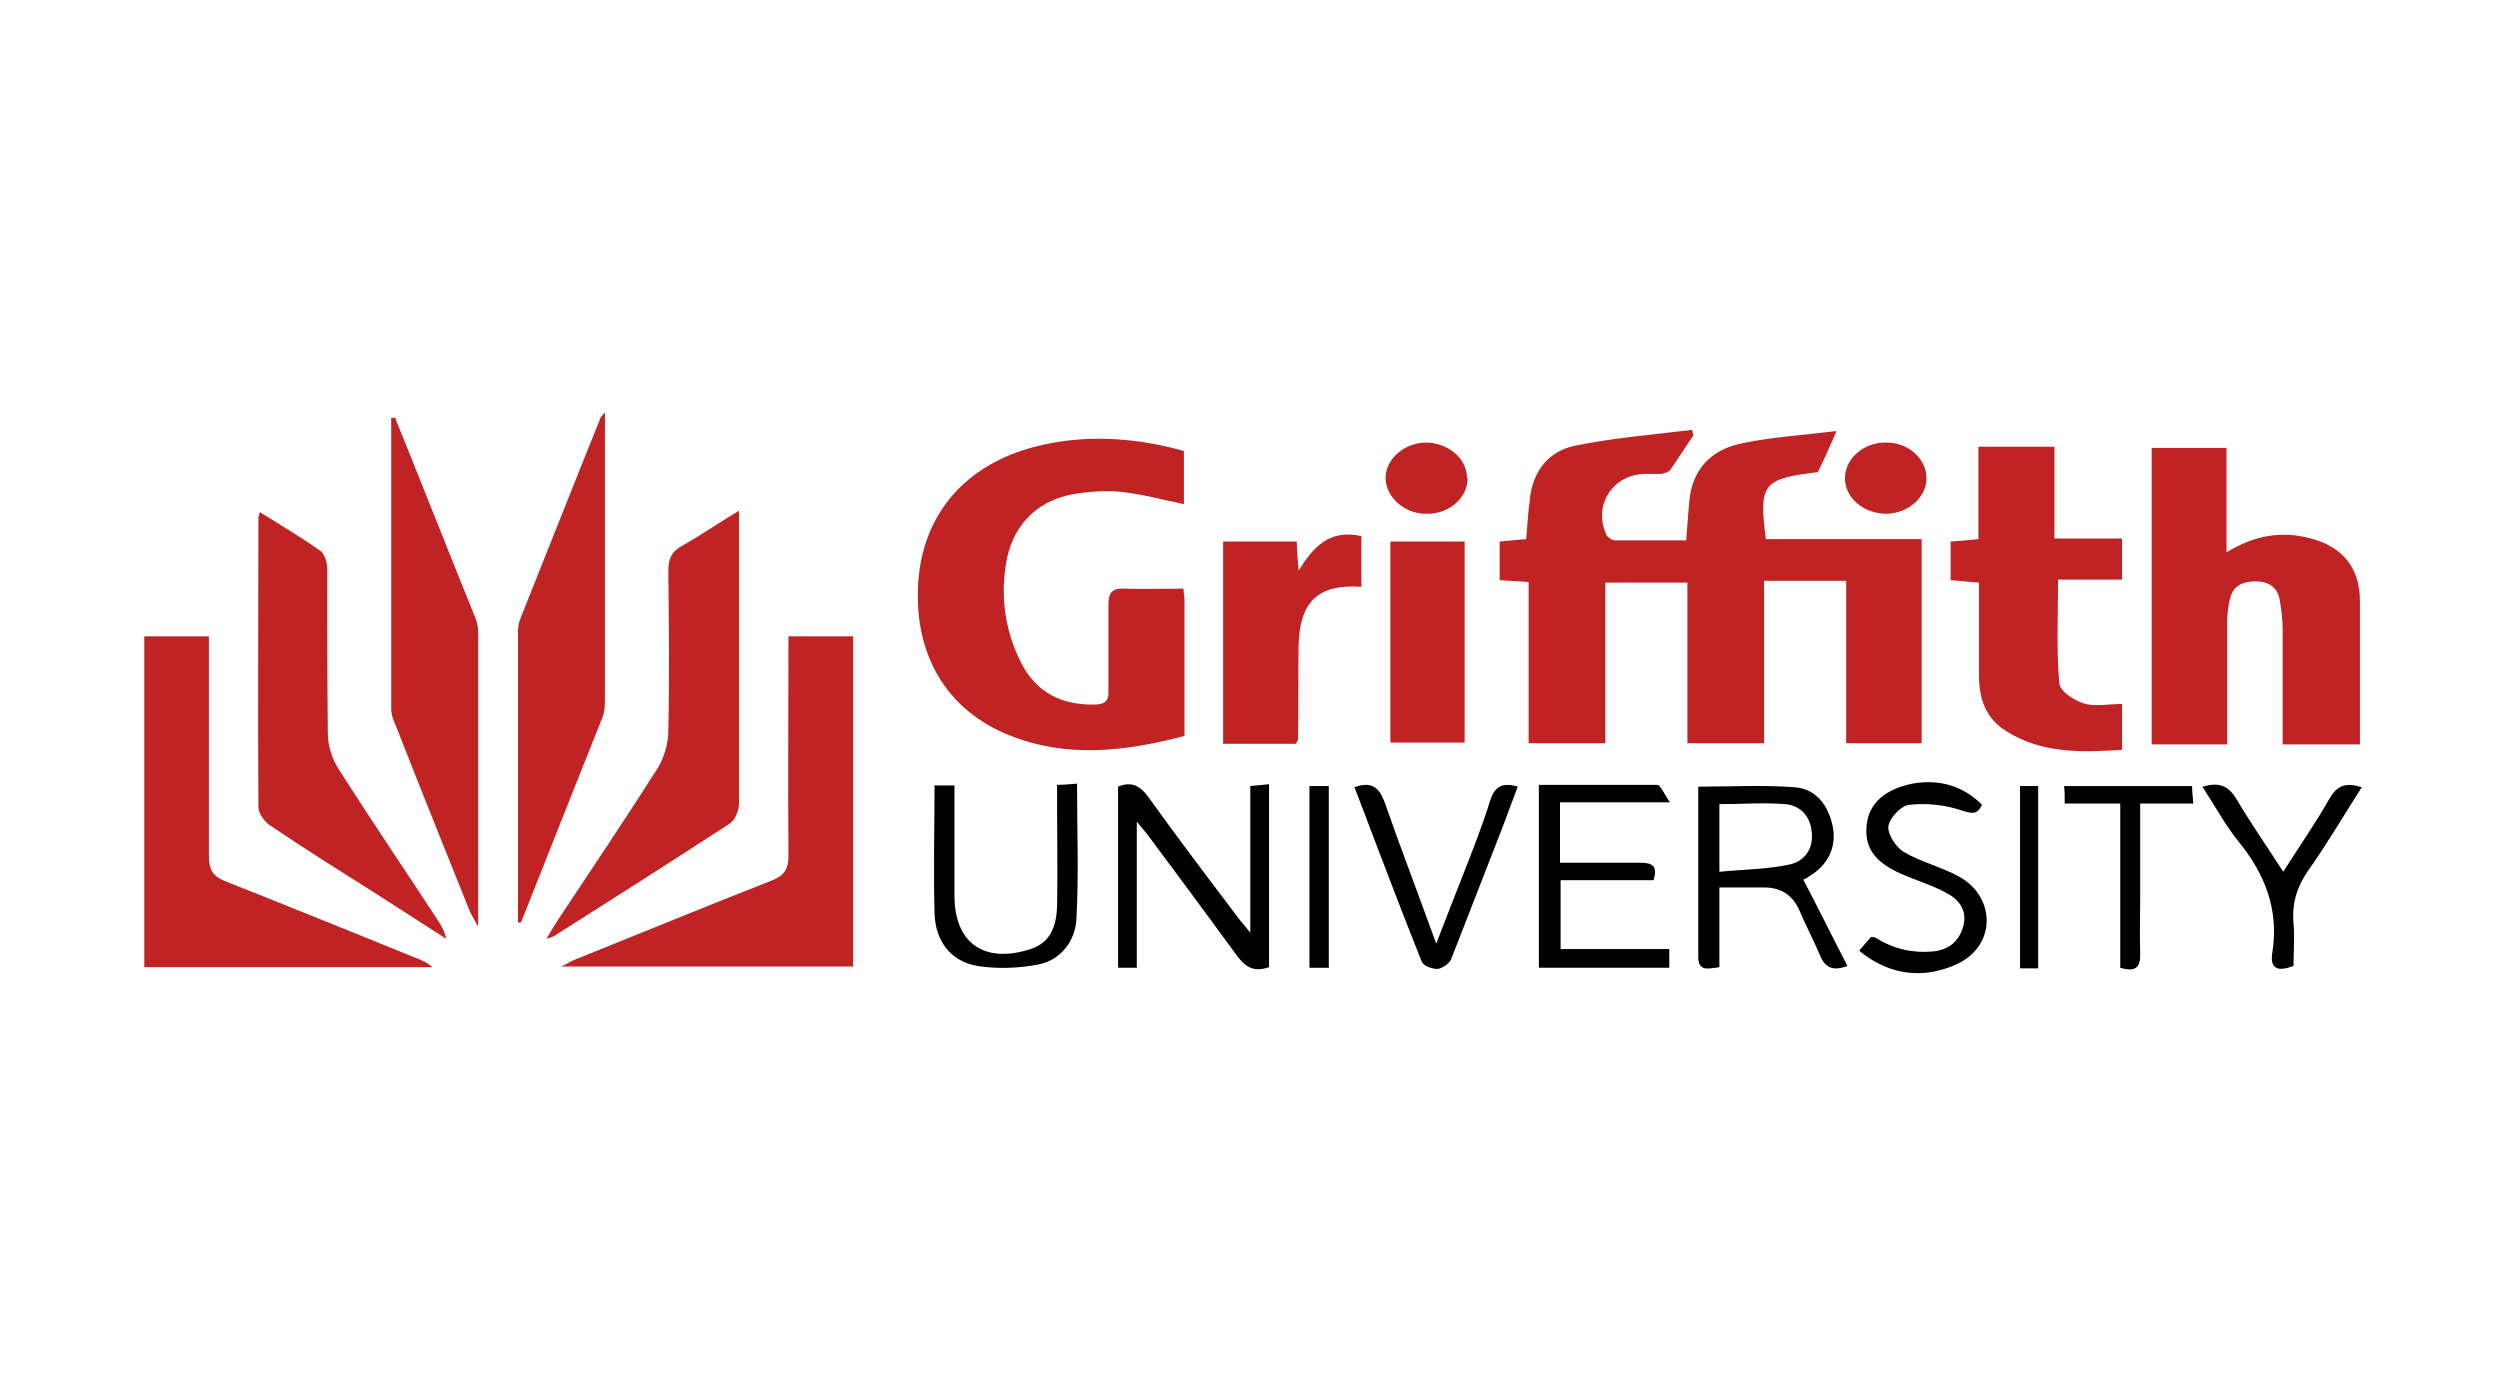 <svg xmlns="http://www.w3.org/2000/svg" id="Capa_1" data-name="Capa 1" viewBox="0 0 414.1 229.3"><defs><style>      .cls-1 {        fill: #000;      }      .cls-1, .cls-2 {        stroke-width: 0px;      }      .cls-2 {        fill: #c02324;      }    </style></defs><path class="cls-2" d="M318.2,123.1h-12.4v-26.9h-13.6v26.9h-12.7v-26.6h-13.6v26.6h-12.7v-26.7c-1.7-.1-3.1-.2-4.8-.3v-6.4c1.4-.1,2.8-.3,4.4-.4.2-2.2.3-4.4.6-6.6.5-4.7,3.1-8,7.6-8.9,6.4-1.3,12.8-1.8,19.3-2.6,0,.3.1.6.2.9-1.3,1.9-2.5,3.8-3.8,5.7-.3.4-1,.6-1.5.7-.9,0-1.8,0-2.8,0-5.3.1-8.6,5.3-6.3,10.1.2.4.9.9,1.4.9,3.9,0,7.7,0,11.8,0,.2-2.3.3-4.3.5-6.3.4-5.3,3.5-8.6,8.4-9.7,5-1.1,10.3-1.4,16-2.1-1.2,2.8-2.1,4.8-3.1,6.8-9.1,1.1-9.8,1.9-8.6,11.1h25.8v33.8h0Z"></path><path class="cls-2" d="M196,97.4c.1,1,.2,1.5.2,2.1,0,7.4,0,14.8,0,22.4-9.9,2.6-19.5,3.7-29-.1-10.5-4.2-15.9-13.5-15.1-25.4.8-11.3,7.8-19.4,19.3-22.4,8.2-2.1,16.4-1.6,24.7.7v8.8c-3.4-.7-6.7-1.6-10.1-2-2.8-.3-5.8-.1-8.5.4-6.1,1.2-10,5.5-10.9,11.7-.9,5.7,0,11.2,2.6,16.3,2.5,4.8,6.6,6.9,12.1,6.8,1.7,0,2.4-.6,2.3-2.3,0-4.8,0-9.6,0-14.3,0-2,.7-2.7,2.7-2.6,3.2.1,6.5,0,9.8,0h0Z"></path><path class="cls-2" d="M368.9,123.3h-12.5v-49.1h12.4v17.3c4.7-2.9,9.2-3.6,14-2.3,5.3,1.4,8.1,4.9,8.1,10.4,0,7.8,0,15.6,0,23.7h-12.8c0-6.4,0-12.6,0-18.9,0-1.7-.2-3.4-.5-5.1-.4-2.1-1.9-3-4-3-2.1,0-3.7.7-4.2,2.8-.4,1.5-.5,3-.5,4.5,0,6.5,0,13,0,19.9h0Z"></path><path class="cls-2" d="M130.6,105.4h10.7v54.7h-48.3c1.1-.6,1.8-1,2.6-1.3,10.7-4.3,21.4-8.7,32.1-12.9,2.1-.8,2.9-1.8,2.9-4.2-.1-12,0-24,0-36.4h0Z"></path><path class="cls-2" d="M23.9,105.4h10.7v3.4c0,11,0,22,0,33,0,2.3.7,3.4,2.8,4.2,10.6,4.2,21.2,8.5,31.8,12.8.8.3,1.7.7,2.4,1.4H23.9v-54.7Z"></path><path class="cls-2" d="M351.5,116.8v7.4c-6.6.4-13.2.7-19.2-3.1-3.4-2.1-4.5-5.4-4.5-9.2,0-5.1,0-10.1,0-15.4-1.7-.1-3.1-.3-4.7-.4v-6.4c1.4-.1,2.8-.2,4.6-.4v-15.3h12.6v15.2h11.2v6.8h-10.6c0,5.9-.3,11.5.2,17.1,0,1.3,2.4,2.9,4,3.4,1.9.6,4.2.1,6.4.1h0Z"></path><path class="cls-2" d="M122.4,84.5v29.3c0,6.4,0,12.8,0,19.3,0,1.1-.6,2.7-1.5,3.3-9.7,6.3-19.4,12.5-29.2,18.7-.2.1-.5.2-1.2.4.8-1.3,1.3-2.2,1.9-3.1,5.5-8.3,11.1-16.6,16.5-25.1,1.1-1.8,1.8-4.1,1.8-6.2.2-8.9.1-17.7,0-26.6,0-2,.6-3.2,2.3-4.1,3-1.7,5.9-3.7,9.4-5.8Z"></path><path class="cls-2" d="M43,84.8c3.5,2.2,6.9,4.2,10,6.4.8.5,1.2,2,1.2,3.1,0,9.1,0,18.1.1,27.2,0,2,.7,4.2,1.8,5.9,5.4,8.5,11.1,16.9,16.6,25.3.5.8,1,1.7,1.2,2.8-3.7-2.4-7.5-4.8-11.2-7.2-6-3.8-12.1-7.6-18-11.6-.9-.6-1.9-2-1.9-3-.1-16,0-32,0-48,0-.2.1-.4.3-1h0Z"></path><path class="cls-2" d="M85.8,152.7c0-16.1,0-32.1,0-48.2,0-.8.2-1.6.5-2.3,4.4-11,8.7-21.9,13.1-32.8,0-.3.3-.5.8-1.1v12.1c0,11.7,0,23.4,0,35.1,0,1.1,0,2.3-.4,3.3-4.5,11.3-9,22.6-13.5,34-.2,0-.4,0-.6,0h0Z"></path><path class="cls-2" d="M65.4,69.1c4.5,11.1,8.9,22.3,13.4,33.4.3.7.4,1.6.4,2.4,0,15.9,0,31.8,0,48.6-.7-1.3-1.1-1.9-1.4-2.6-4.1-10.2-8.2-20.4-12.2-30.6-.4-.9-.8-1.9-.8-2.9,0-16.1,0-32.1,0-48.2.2,0,.4,0,.6,0h0Z"></path><path class="cls-2" d="M214.6,123.2h-12v-33.5h12.2c0,1.6.2,3.2.3,4.8,2.4-3.8,5-6.9,10.4-5.7v8.4c-7.1-.5-10.2,2.4-10.4,9.6-.1,5.2,0,10.4-.1,15.6,0,.2-.1.4-.4.9h0Z"></path><path class="cls-2" d="M230.3,89.7h12.3v33.3h-12.3v-33.3Z"></path><path class="cls-1" d="M210.2,160.2c-2.8,1-4.2-.3-5.6-2.3-4.7-6.4-9.4-12.8-14.2-19.2-.5-.7-1.1-1.4-2.1-2.6v24.2h-3.1v-30c2.2-.9,3.6-.2,5,1.7,4.8,6.7,9.8,13.3,14.8,19.9.5.7,1.1,1.3,2.1,2.6v-24.3c1.1-.1,2-.2,3.1-.3v30.2h0Z"></path><path class="cls-1" d="M284.8,160.2c-2,.3-3.5.7-3.5-1.7,0-9.4,0-18.7,0-28.2,5.5,0,10.8-.3,16,.1,3.6.3,5.6,3.1,6.3,6.6.6,3.4-.8,6.3-4,8.2-.4.3-.9.5-.9.5,2.5,4.8,4.9,9.6,7.3,14.3-2.6,1-3.8.1-4.6-1.9-1-2.4-2.3-4.8-3.3-7.2-1.2-2.8-3.3-4-6.3-3.9-2.2,0-4.5,0-7,0v13.1h0ZM284.8,144.4c4.1-.4,7.9-.4,11.6-1.2,2.4-.5,4-2.5,3.7-5.3-.2-2.7-1.9-4.5-4.4-4.7-3.6-.3-7.2,0-10.9,0,0,0,0,11.2,0,11.2Z"></path><path class="cls-1" d="M258.4,133v9.9c4.4,0,8.9,0,13.3,0,2.1,0,2.9.6,2.2,2.9h-15.4v11.4h18v3.1h-21.6v-30.3c6.6,0,13.1,0,19.6,0,.5,0,1.1,1.4,2.1,2.9h-18.2,0Z"></path><path class="cls-1" d="M154.6,130.1h3.5v18.3c0,7.7,4.8,11.2,12.3,8.9,3.1-.9,4.6-3.1,4.7-7.4.1-5.3,0-10.6,0-15.9v-4c1.1,0,2.1-.1,3.3-.2,0,7.6.3,15-.1,22.4-.2,3.7-2.6,6.9-6.5,7.6-3.2.6-6.7.7-9.9.2-4.6-.8-7-4.3-7.1-8.8-.2-7,0-14,0-21.2h0Z"></path><path class="cls-1" d="M308,157.4c.8-.9,1.3-1.5,1.9-2.2.3,0,.6,0,.9.2,2.9,1.8,6,2.5,9.4,2.2,2.7-.3,4.3-1.7,5-4.2.7-2.6-.7-4.4-2.8-5.5-2.4-1.3-5.1-2.1-7.6-3.2-4.4-2-6-4.4-5.6-8.1.4-3.6,3.1-5.9,7.6-6.8,4.5-.8,8.4.4,11.5,3.5-.8,1.7-1.7,1.5-3.5.9-2.7-.9-5.7-1.2-8.5-.9-1.4.1-3.3,2.2-3.5,3.5-.2,1.3,1.2,3.5,2.5,4.3,2.9,1.7,6.3,2.5,9.2,4.1,5.3,2.9,6.2,9.6,1.6,13.3-1.6,1.3-4,2.1-6.1,2.5-4.3.7-8.3-.5-11.9-3.4h0Z"></path><path class="cls-1" d="M224.3,130.4c3.1-1.1,4.2.2,5.1,2.6,2.6,7.5,5.5,15,8.5,23.3,1.6-4.2,3-7.7,4.4-11.3,1.6-4.1,3.2-8.1,4.5-12.3.7-2.3,1.9-3.2,4.6-2.4-.9,2.4-1.8,4.8-2.7,7.2-2.8,7.1-5.5,14.2-8.3,21.3-.3.8-1.5,1.6-2.3,1.7-.9,0-2.3-.5-2.6-1.2-3.8-9.5-7.4-19.1-11.1-28.8h0Z"></path><path class="cls-1" d="M364.9,130.3c3-.9,4.4.1,5.7,2.3,2.3,3.9,4.9,7.6,7.6,11.8,2.7-4.3,5.4-8.1,7.7-12.2,1.3-2.2,2.8-2.6,5.3-1.8-3,4.7-5.7,9.3-8.8,13.7-1.9,2.7-2.8,5.5-2.5,8.8.2,2.3,0,4.7,0,7.1-2.4.9-4,.7-3.5-2.3,1.1-7-1.2-12.9-5.6-18.3-2.2-2.7-3.9-5.9-6-9.1h0Z"></path><path class="cls-1" d="M351.2,133.1h-9.2c0-1.1,0-1.9-.1-2.9h21.2c0,.9.1,1.7.2,2.9h-8.8v15.8c0,3-.1,5.9,0,8.9.1,2.3-.6,3.3-3.3,2.5v-27.1h0Z"></path><path class="cls-2" d="M243.1,79.2c0,3.3-3.1,6-6.9,5.9-3.6,0-6.6-2.7-6.7-5.9,0-3.1,3-5.8,6.6-5.9,3.7,0,6.9,2.6,6.9,5.9Z"></path><path class="cls-2" d="M319.1,79.2c0,3.2-3,5.8-6.6,5.9-3.8,0-6.9-2.6-6.9-5.9,0-3.3,3.2-6,6.9-5.9,3.6,0,6.6,2.7,6.6,5.9h0Z"></path><path class="cls-1" d="M216.9,130.2h3.2v30.1h-3.2v-30.1Z"></path><path class="cls-1" d="M337.6,160.4h-3v-30.2h3v30.2Z"></path></svg>